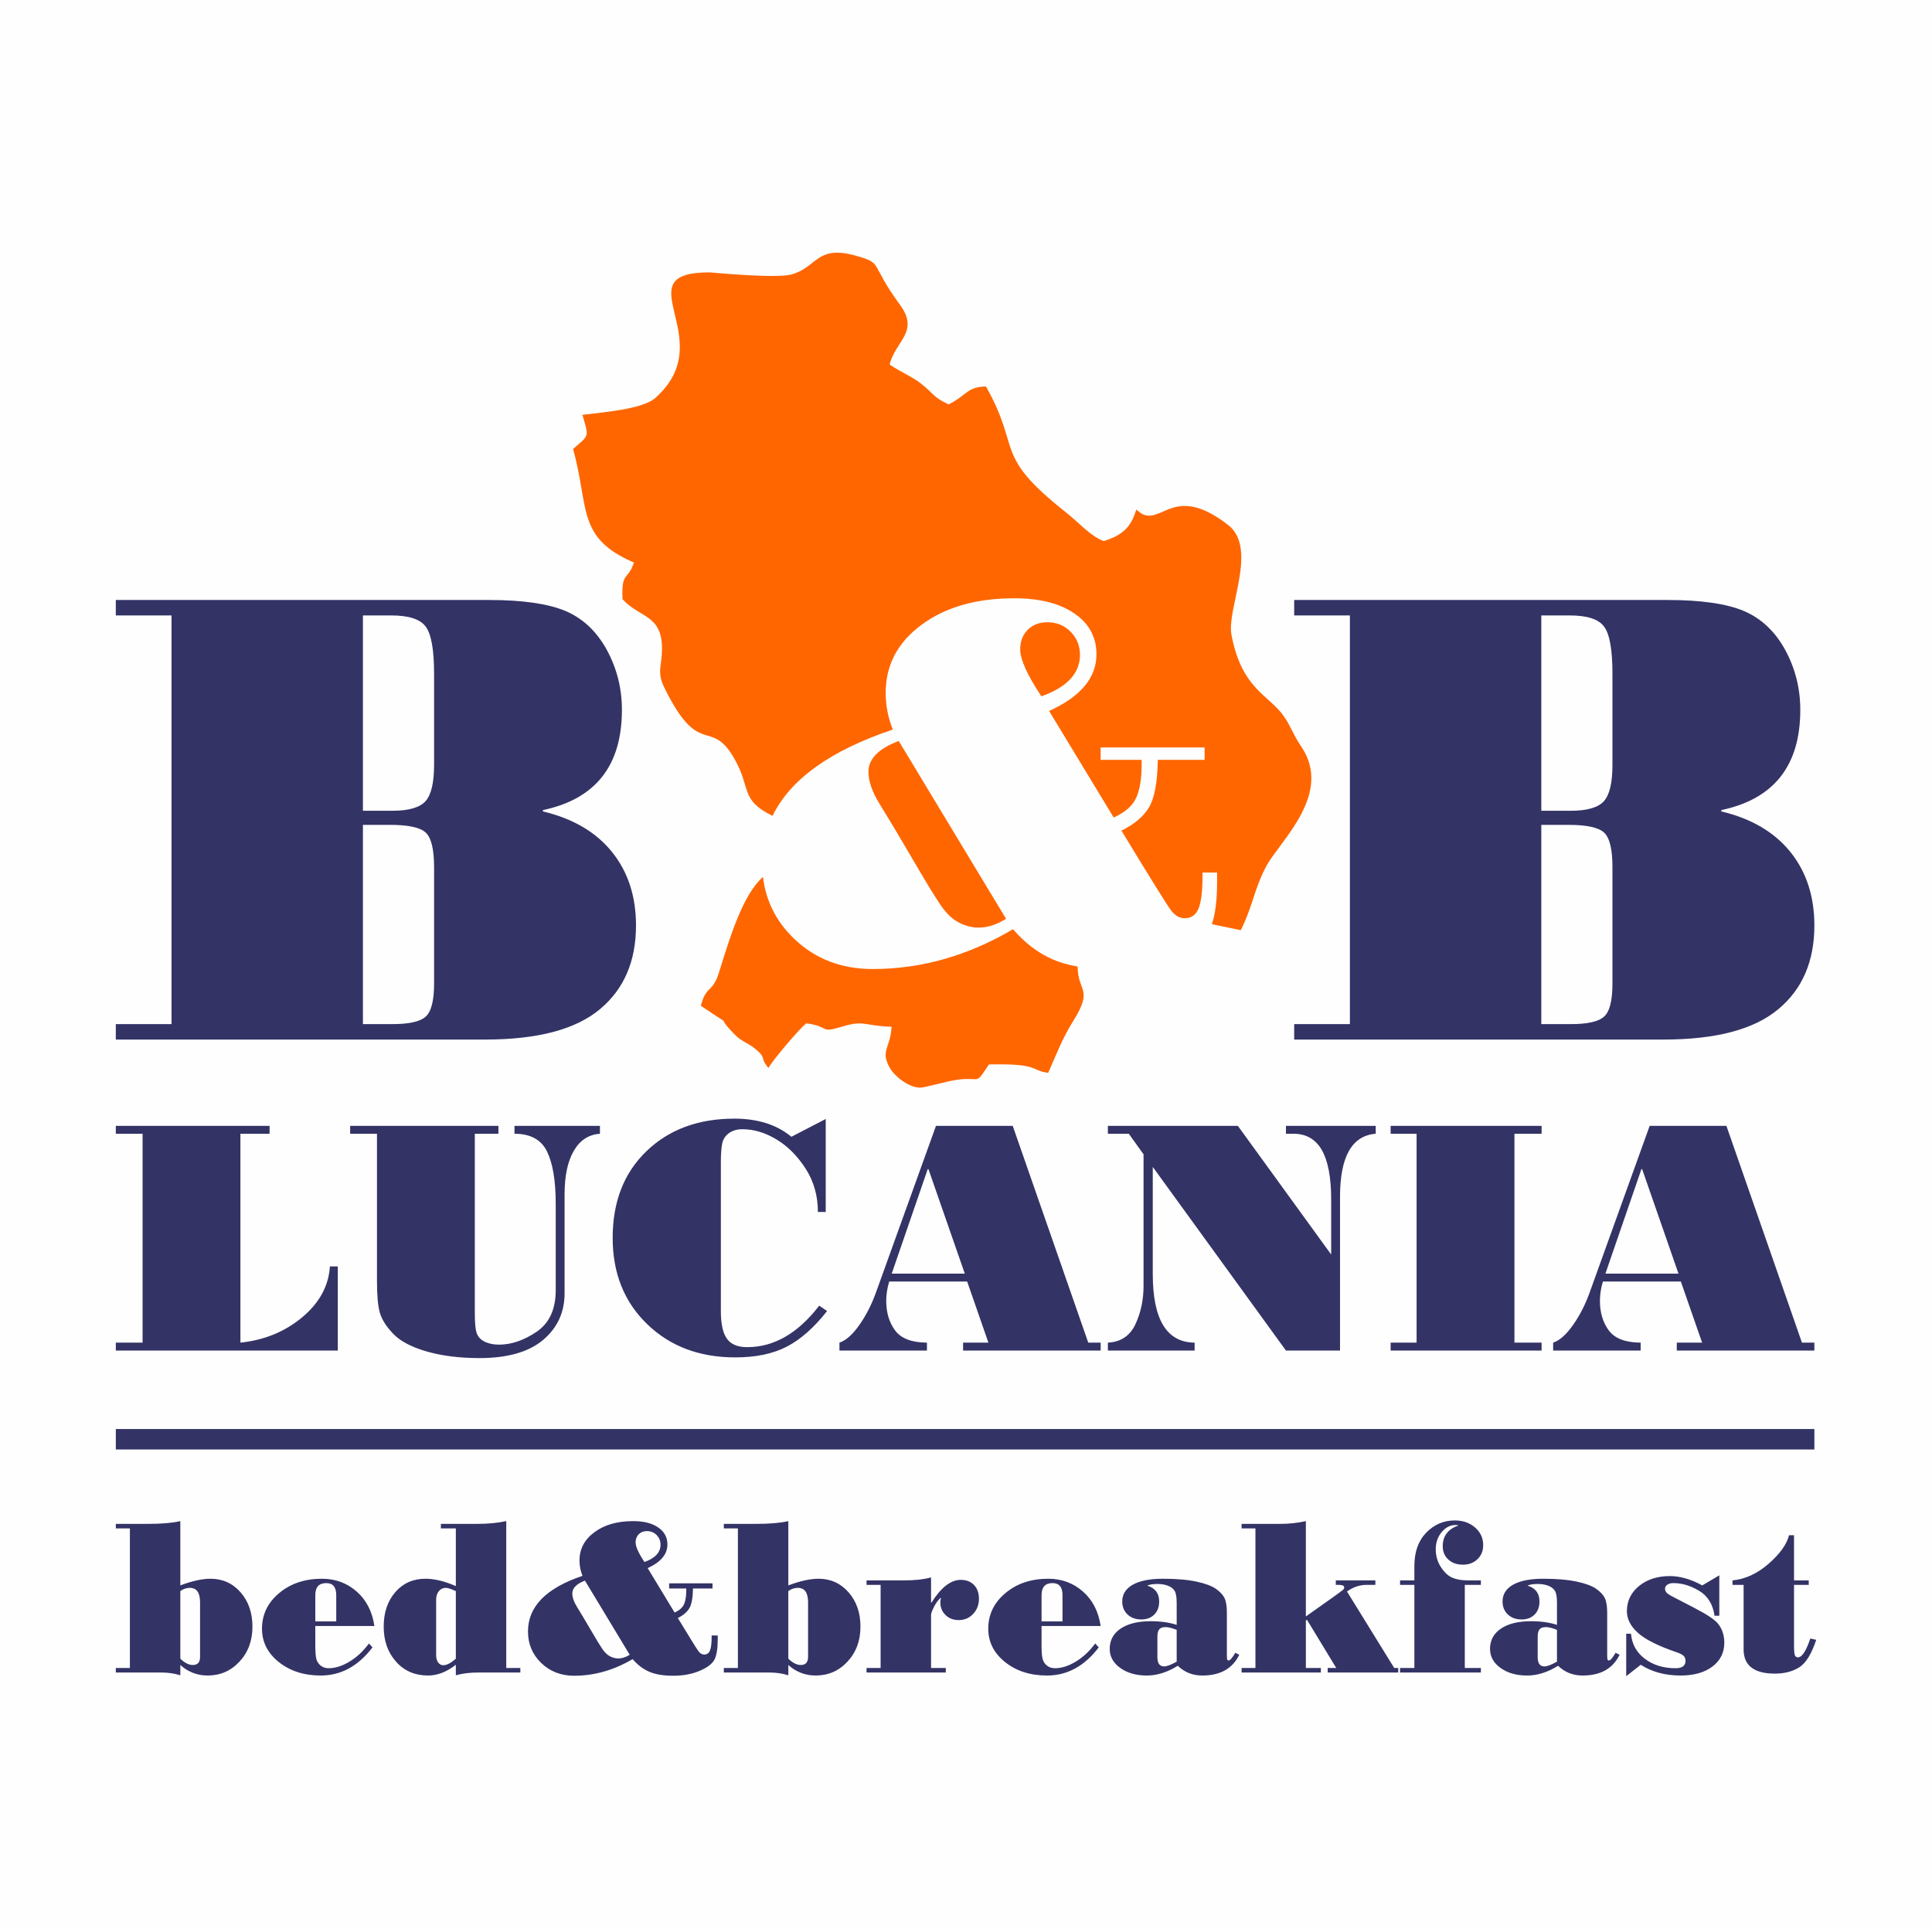 <?xml version="1.0" encoding="UTF-8"?> <svg xmlns="http://www.w3.org/2000/svg" xmlns:xlink="http://www.w3.org/1999/xlink" xmlns:xodm="http://www.corel.com/coreldraw/odm/2003" xml:space="preserve" width="1200px" height="1198px" version="1.1" style="shape-rendering:geometricPrecision; text-rendering:geometricPrecision; image-rendering:optimizeQuality; fill-rule:evenodd; clip-rule:evenodd" viewBox="0 0 1198.69 1195.94"> <defs> <style type="text/css"> &#13; .str0 {stroke:#333366;stroke-width:12.69;stroke-miterlimit:22.926}&#13; .fil3 {fill:none}&#13; .fil0 {fill:#FEFEFE}&#13; .fil1 {fill:#FF6600}&#13; .fil2 {fill:#333366;fill-rule:nonzero}&#13; </style> </defs> <g id="Text">  <polygon class="fil0" points="0,1195.94 1198.69,1195.94 1198.69,0 0,0 "></polygon> <g id="_1763774491712"> <path class="fil1" d="M751.89 573.01l17.96 3.7c7.33,-14.64 8.3,-25.52 15.69,-39.48 8.38,-15.79 42.08,-45.05 21.54,-74.87 -4.57,-6.64 -6.2,-12.13 -10.42,-18.22 -9.39,-13.52 -26.31,-16.86 -32.64,-50.84 -3,-16.07 16.63,-53.5 -2.02,-67.96 -33.23,-25.81 -40.78,-0.25 -53.62,-6.97l-3.43 -2.56c-3.11,10.74 -8.53,15.97 -20.19,19.5 -8.52,-3.28 -15.1,-11.28 -23.78,-18.13 -45.22,-35.77 -26.96,-38.35 -49.24,-77.77 -11.84,0.17 -11.85,5.53 -23.18,11.09 -9.53,-4.37 -9.32,-6.7 -17.06,-12.84 -5.51,-4.37 -12.61,-7.17 -19.53,-11.86 3.56,-14.69 18.75,-20.31 6.38,-37.13 -19.23,-26.17 -9.94,-25.46 -27.13,-30.34 -24.86,-7.06 -23.91,7.13 -40.22,11.59 -9.67,2.65 -50.24,-1.32 -50.65,-1.32 -54.65,0 7.59,41.27 -33.8,77.95 -7.81,6.91 -32.11,8.84 -45.2,10.45 4.13,14.18 4.37,12.31 -5.81,21.19 10.14,35.65 1.73,55.07 37.78,70.43 -3.84,11.66 -7.86,5.09 -7.08,22.78 10.89,11.82 24.54,9.46 24.51,30.82 -0.01,10.11 -3.31,14.3 1.23,23.6 22.2,45.53 28.64,18.07 43.74,44.66 10.47,18.43 3.37,25.4 23.61,35.32 10.96,-22.67 35.82,-40.51 74.61,-53.55 -2.93,-7.38 -4.43,-14.92 -4.43,-22.74 0,-17.28 7.42,-31.34 22.28,-42.27 14.8,-10.97 33.99,-16.44 57.52,-16.44 15.76,0 28.14,3.16 37.26,9.4 9.17,6.25 13.72,14.75 13.72,25.39 0,14.52 -9.78,26.22 -29.38,35.12l40.08 66.13c7.26,-3.33 11.93,-7.48 14.08,-12.56 2.19,-5 3.25,-11.76 3.25,-20.09l0 -3.14 -25.44 0 0 -7.71 64.51 0 0 7.71 -29.04 0c-0.23,13.95 -2.04,23.8 -5.52,29.55 -3.43,5.67 -9.11,10.46 -17.05,14.34 18,29.67 28.26,46.15 30.73,49.42 2.48,3.31 5.35,4.95 8.49,4.95 4.05,0 6.93,-1.98 8.62,-6.01 1.63,-4 2.47,-10.64 2.47,-19.89l0 -2.47 9.06 0 0 5.46c0,11.48 -1.11,20.34 -3.26,26.61l0 0zm-278.52 -29.31c-12.5,10.98 -20.52,37.43 -27.23,59.11 -4.04,13.05 -8.11,8.05 -11.3,20.81 25.05,16.97 5.99,2.43 21.22,18.06 3.95,4.05 8.52,5.29 12.35,8.49 7.85,6.56 2.37,4.52 8.34,12.07 2.61,-4.86 18.66,-23.69 23.41,-27.73 15.61,1.95 7.38,6.59 23.01,1.84 13.12,-3.97 13.96,-0.09 29.98,0.27 -0.63,13.51 -7.33,14.74 -0.93,25.75 3,5.16 11.52,11.82 18.35,12.05 3.45,0.11 17.76,-4.38 24.6,-5.09 13.75,-1.43 9.81,3.65 18.4,-9.31 31.73,-0.68 25.44,3.69 36.77,5.19 5.86,-13.14 8.61,-21.04 15.43,-31.95 12.93,-20.68 2.78,-18.19 2.86,-33.97 -5.87,-1.01 -11.06,-2.51 -15.57,-4.48 -9.11,-4 -17.28,-10.24 -24.54,-18.69 -27.92,16.44 -56.96,24.7 -87.06,24.7 -19.49,0 -35.8,-6.3 -48.92,-18.95 -10.98,-10.62 -17.39,-23.32 -19.17,-38.17l0 0zm172.76 -112.06c15.93,-5.67 23.92,-14.29 23.92,-25.71 0,-5.69 -1.96,-10.52 -5.84,-14.4 -3.9,-3.96 -8.73,-5.86 -14.42,-5.86 -4.95,0 -9,1.58 -12.16,4.66 -3.09,3.16 -4.66,7.21 -4.66,12.1 0,6.32 4.39,16.04 13.16,29.21l0 0zm-21.94 138.01l-66.58 -110.31c-12.56,4.72 -18.8,11.14 -18.8,19.13 0,5.86 2.36,12.61 7.14,20.27 4.79,7.7 11.21,18.45 19.26,32.19 7.99,13.74 13.83,23.41 17.56,28.98 3.65,5.63 7.54,9.57 11.7,11.82 4.11,2.26 8.39,3.38 12.77,3.38 5.46,0 11.15,-1.8 16.95,-5.46l0 0z"></path> <path class="fil2" d="M336.85 503.04c18.67,4.45 32.97,12.84 42.9,25.2 9.92,12.35 14.85,27.55 14.85,45.53 0,22.28 -7.5,39.63 -22.49,52.06 -14.99,12.49 -38.66,18.74 -71.07,18.74l-229.19 0 0 -9.58 34.57 0 0 -253.55 -34.57 0 0 -9.58 231.62 0c20.75,0 36.51,2.29 47.33,6.8 10.76,4.58 19.3,12.57 25.62,24.02 6.24,11.45 9.44,23.87 9.44,37.34 0,34.57 -16.32,55.32 -49.01,62.19l0 0.83zm-67.53 -28.87l0 -56.57c0,-14.85 -1.74,-24.64 -5.21,-29.22 -3.4,-4.65 -10.55,-6.94 -21.45,-6.94l-17.49 0 0 121.19 18.33 0c10.2,0 17,-2.02 20.54,-5.97 3.54,-4.03 5.28,-11.52 5.28,-22.49zm0 135.83l0 -72.39c0,-11.11 -1.74,-18.26 -5.21,-21.45 -3.4,-3.19 -10.83,-4.79 -22.21,-4.79l-16.73 0 0 123.62 18.33 0c10.34,0 17.21,-1.53 20.61,-4.65 3.47,-3.12 5.21,-9.93 5.21,-20.34z"></path> <path class="fil2" d="M1067.97 503.04c18.67,4.45 32.96,12.84 42.89,25.2 9.92,12.35 14.85,27.55 14.85,45.53 0,22.28 -7.49,39.63 -22.49,52.06 -14.99,12.49 -38.66,18.74 -71.07,18.74l-229.19 0 0 -9.58 34.57 0 0 -253.55 -34.57 0 0 -9.58 231.62 0c20.75,0 36.51,2.29 47.34,6.8 10.75,4.58 19.29,12.57 25.61,24.02 6.24,11.45 9.44,23.87 9.44,37.34 0,34.57 -16.31,55.32 -49,62.19l0 0.83zm-67.54 -28.87l0 -56.57c0,-14.85 -1.73,-24.64 -5.2,-29.22 -3.41,-4.65 -10.55,-6.94 -21.45,-6.94l-17.49 0 0 121.19 18.32 0c10.2,0 17.01,-2.02 20.55,-5.97 3.54,-4.03 5.27,-11.52 5.27,-22.49zm0 135.83l0 -72.39c0,-11.11 -1.73,-18.26 -5.2,-21.45 -3.41,-3.19 -10.83,-4.79 -22.22,-4.79l-16.72 0 0 123.62 18.32 0c10.34,0 17.21,-1.53 20.62,-4.65 3.47,-3.12 5.2,-9.93 5.2,-20.34z"></path> <path class="fil2" d="M209.58 837.51l-137.72 0 0 -4.9 16.6 0 0 -129.6 -16.6 0 0 -4.9 95.4 0 0 4.9 -18.1 0 0 129.6c14.76,-1.53 27.54,-6.74 38.29,-15.68 10.71,-8.94 16.46,-19.48 17.24,-31.61l4.89 0 0 52.19zm162.64 -134.5c-6.99,0.5 -12.39,4.01 -16.22,10.61 -3.79,6.56 -5.71,15.5 -5.71,26.82l0 61.52c0,11.85 -4.47,21.5 -13.34,28.98 -8.9,7.49 -22.07,11.25 -39.45,11.25 -12.42,0 -23.35,-1.38 -32.82,-4.12 -9.44,-2.73 -16.35,-6.38 -20.68,-10.92 -4.33,-4.51 -7.1,-8.87 -8.3,-13.02 -1.21,-4.15 -1.81,-10.79 -1.81,-19.87l0 -91.25 -16.64 0 0 -4.9 91.99 0 0 4.9 -14.65 0 0 111.54c0,6.28 0.46,10.54 1.38,12.7 0.96,2.2 2.66,3.83 5.15,4.97 2.52,1.1 5.35,1.63 8.55,1.63 7.59,0 15.36,-2.66 23.27,-7.98 7.88,-5.36 11.85,-13.94 11.85,-25.79l0 -53.72c0,-14.15 -1.81,-24.9 -5.36,-32.28 -3.58,-7.38 -10.32,-11.07 -20.22,-11.07l0 -4.9 53.01 0 0 4.9zm140.95 109.98c-8.05,10.25 -16.35,17.6 -24.94,22.07 -8.62,4.47 -19.27,6.7 -32.04,6.7 -22.24,0 -40.48,-6.88 -54.71,-20.68 -14.26,-13.8 -21.35,-31.61 -21.35,-53.43 0,-22.39 6.95,-40.3 20.93,-53.79 13.98,-13.48 32.18,-20.22 54.64,-20.22 14.47,0 26.25,3.76 35.33,11.25l21.29 -11.04 0 57.69 -4.86 0c0,-10.11 -2.59,-19.12 -7.7,-27.03 -5.14,-7.88 -11.18,-13.91 -18.13,-18.06 -6.99,-4.19 -13.98,-6.24 -20.97,-6.24 -3.37,0 -6.21,0.81 -8.41,2.44 -2.23,1.64 -3.61,3.76 -4.15,6.39 -0.56,2.62 -0.85,6.63 -0.85,12.06l0 91.89c0,7.95 1.24,13.7 3.76,17.17 2.49,3.51 6.67,5.25 12.56,5.25 16.64,0 31.54,-8.58 44.7,-25.75l4.9 3.33zm169.73 24.52l-85.36 0 0 -4.9 15.71 0 -13.19 -37.93 -48.36 0c-1.24,4.15 -1.85,8.13 -1.85,11.96 0,7.34 1.85,13.48 5.54,18.45 3.72,4.97 10.29,7.45 19.72,7.52l0 4.9 -54.28 0 0 -4.9c4.12,-1.38 8.23,-5.07 12.42,-11.07 4.22,-6 7.66,-12.81 10.36,-20.4l37.11 -103.03 47.61 0 46.87 134.5 7.7 0 0 4.9zm-84.3 -47.72l-22.56 -64.86 -0.43 0 -22.35 64.86 45.34 0zm254.95 -86.78c-14.76,1.17 -22.14,14.19 -22.14,39.06l0 95.44 -33.56 0 -82.63 -113.92 0 66.41c0,28.28 8.65,42.47 25.97,42.61l0 4.9 -53.82 0 0 -4.9c8.01,-0.39 13.73,-4.22 17.1,-11.42 3.33,-7.21 5.03,-15.12 5.03,-23.7l0 -81.71 -9.15 -12.77 -12.98 0 0 -4.9 80.64 0 57.9 79.83 0 -34.1c0,-13.76 -1.95,-24.01 -5.82,-30.76 -3.87,-6.7 -9.72,-10.07 -17.56,-10.07l-4.68 0 0 -4.9 55.7 0 0 4.9zm102.92 134.5l-93.66 0 0 -4.9 16.1 0 0 -129.6 -16.1 0 0 -4.9 93.66 0 0 4.9 -16.85 0 0 129.6 16.85 0 0 4.9zm169.23 0l-85.36 0 0 -4.9 15.72 0 -13.2 -37.93 -48.36 0c-1.24,4.15 -1.84,8.13 -1.84,11.96 0,7.34 1.84,13.48 5.53,18.45 3.73,4.97 10.29,7.45 19.73,7.52l0 4.9 -54.28 0 0 -4.9c4.11,-1.38 8.23,-5.07 12.41,-11.07 4.22,-6 7.67,-12.81 10.36,-20.4l37.11 -103.03 47.61 0 46.87 134.5 7.7 0 0 4.9zm-84.3 -47.72l-22.56 -64.86 -0.43 0 -22.35 64.86 45.34 0z"></path> <path class="fil2" d="M111.88 983.22c7.34,-2.75 13.56,-4.13 18.7,-4.13 7.51,0 13.76,2.81 18.69,8.42 4.9,5.63 7.36,12.72 7.36,21.29 0,8.66 -2.65,15.89 -8,21.66 -5.33,5.78 -11.95,8.67 -19.83,8.67 -6.41,0 -12.07,-2.19 -16.92,-6.53l0 6.38c-3.71,-1.15 -7.61,-1.71 -11.69,-1.71l-28.33 0 0 -2.82 8.73 0 0 -86.58 -8.73 0 0 -2.82 20.02 0c8.38,0 15.04,-0.56 20,-1.71l0 39.88zm12.25 44.36l0 -33.82c0,-6.01 -2.12,-9.02 -6.34,-9.02 -2.11,0 -4.08,0.66 -5.91,2l0 41.94c2.67,2.61 5.25,3.92 7.76,3.92 2.99,0 4.49,-1.69 4.49,-5.02zm108.15 -19.18l-36.66 0 0 12.23c0,3.9 0.24,6.67 0.68,8.33 0.47,1.65 1.36,2.98 2.7,4.04 1.31,1.06 2.98,1.6 4.95,1.6 4.11,0 8.45,-1.39 12.96,-4.14 4.51,-2.74 8.52,-6.47 11.99,-11.21l2.21 2.41c-8.85,11.64 -19.55,17.47 -32.11,17.47 -10.42,0 -19.08,-2.8 -26.03,-8.36 -6.95,-5.56 -10.42,-12.46 -10.42,-20.66 0,-8.8 3.54,-16.17 10.63,-22.1 7.07,-5.94 15.94,-8.92 26.57,-8.92 8.29,0 15.47,2.63 21.48,7.88 6.03,5.26 9.71,12.4 11.05,21.43zm-23.66 -2.84l0 -16.29c0,-5 -2.06,-7.48 -6.19,-7.48 -4.53,0 -6.81,2.48 -6.81,7.48l0 16.29 13 0zm114.21 31.71l-26.05 0c-5.23,0 -9.88,0.56 -13.96,1.71l0 -6.52c-5.68,4.44 -11.41,6.67 -17.18,6.67 -8.17,0 -14.82,-2.84 -19.91,-8.57 -5.11,-5.71 -7.67,-12.96 -7.67,-21.76 0,-8.75 2.41,-15.89 7.23,-21.43 4.81,-5.51 11.03,-8.28 18.68,-8.28 5.56,0 11.83,1.52 18.85,4.55l0 -35.77 -9.27 0 0 -2.82 22.81 0c6.43,0 12.34,-0.56 17.74,-1.71l0 91.11 8.73 0 0 2.82zm-40.01 -8.59l0 -41.94c-3.03,-1.34 -5.1,-2 -6.18,-2 -1.76,0 -3.19,0.68 -4.34,2.02 -1.15,1.36 -1.71,3.17 -1.71,5.47l0 34.17c0,1.98 0.42,3.52 1.27,4.65 0.84,1.13 1.87,1.69 3.12,1.69 2.2,0 4.81,-1.36 7.84,-4.06zm162.49 -12.11c0,5.91 -0.71,10.16 -2.07,12.77 -1.38,2.58 -4.43,4.88 -9.18,6.9 -4.74,2.02 -10.23,3.03 -16.47,3.03 -6.11,0 -11.06,-0.85 -14.86,-2.52 -3.8,-1.66 -7.21,-4.27 -10.23,-7.79 -11.65,6.86 -23.76,10.31 -36.31,10.31 -8.12,0 -14.93,-2.63 -20.4,-7.91 -5.47,-5.29 -8.21,-11.81 -8.21,-19.6 0,-15.4 11.26,-26.88 33.82,-34.46 -1.22,-3.07 -1.86,-6.22 -1.86,-9.48 0,-7.21 3.1,-13.07 9.3,-17.63 6.17,-4.57 14.17,-6.85 23.98,-6.85 6.58,0 11.74,1.31 15.54,3.92 3.83,2.6 5.73,6.15 5.73,10.58 0,6.06 -4.08,10.94 -12.25,14.65l16.71 27.58c3.03,-1.39 4.98,-3.12 5.87,-5.24 0.91,-2.08 1.36,-4.9 1.36,-8.37l0 -1.32 -10.61 0 0 -3.21 26.9 0 0 3.21 -12.11 0c-0.1,5.82 -0.85,9.93 -2.3,12.32 -1.44,2.37 -3.81,4.37 -7.12,5.99 7.51,12.37 11.79,19.25 12.82,20.61 1.03,1.38 2.23,2.06 3.54,2.06 1.69,0 2.89,-0.82 3.6,-2.51 0.68,-1.67 1.03,-4.44 1.03,-8.28l0 -1.04 3.78 0 0 2.28zm-45.47 -47.86c6.65,-2.37 9.98,-5.96 9.98,-10.72 0,-2.38 -0.82,-4.39 -2.44,-6.01 -1.62,-1.65 -3.64,-2.44 -6.01,-2.44 -2.07,0 -3.76,0.65 -5.07,1.94 -1.29,1.32 -1.95,3.01 -1.95,5.05 0,2.63 1.83,6.69 5.49,12.18zm-9.15 57.55l-27.77 -46c-5.23,1.97 -7.84,4.65 -7.84,7.98 0,2.44 0.99,5.26 2.98,8.45 2,3.21 4.68,7.7 8.03,13.42 3.33,5.73 5.78,9.77 7.32,12.09 1.53,2.35 3.15,3.99 4.89,4.93 1.71,0.94 3.49,1.41 5.32,1.41 2.28,0 4.65,-0.75 7.07,-2.28zm98.41 -43.04c7.35,-2.75 13.57,-4.13 18.71,-4.13 7.51,0 13.75,2.81 18.68,8.42 4.91,5.63 7.37,12.72 7.37,21.29 0,8.66 -2.65,15.89 -8,21.66 -5.33,5.78 -11.95,8.67 -19.83,8.67 -6.41,0 -12.07,-2.19 -16.93,-6.53l0 6.38c-3.7,-1.15 -7.6,-1.71 -11.69,-1.71l-28.32 0 0 -2.82 8.73 0 0 -86.58 -8.73 0 0 -2.82 20.02 0c8.38,0 15.04,-0.56 19.99,-1.71l0 39.88zm12.26 44.36l0 -33.82c0,-6.01 -2.12,-9.02 -6.34,-9.02 -2.11,0 -4.09,0.66 -5.92,2l0 41.94c2.68,2.61 5.26,3.92 7.77,3.92 2.98,0 4.49,-1.69 4.49,-5.02zm76.58 -33.71c5.92,-9.39 11.97,-14.08 18.14,-14.08 3.45,0 6.2,1.06 8.24,3.17 2.02,2.09 3.05,4.93 3.05,8.52 0,3.75 -1.19,6.9 -3.61,9.46 -2.4,2.53 -5.38,3.8 -8.9,3.8 -3.31,0 -6.03,-1.03 -8.19,-3.12 -2.16,-2.09 -3.24,-4.72 -3.24,-7.86 0,-1.11 0.14,-1.98 0.43,-2.56l-0.29 -0.28c-1.64,1.57 -3.05,3.49 -4.17,5.77 -1.15,2.3 -1.74,3.9 -1.74,4.83l0 32.93 9.15 0 0 2.82 -49.17 0 0 -2.82 8.73 0 0 -51.56 -8.73 0 0 -2.77 22.98 0c6.88,0 12.56,-0.61 17.04,-1.86l0 15.61 0.28 0zm104.94 14.53l-36.66 0 0 12.23c0,3.9 0.23,6.67 0.68,8.33 0.47,1.65 1.36,2.98 2.7,4.04 1.31,1.06 2.98,1.6 4.95,1.6 4.11,0 8.45,-1.39 12.96,-4.14 4.5,-2.74 8.52,-6.47 11.99,-11.21l2.21 2.41c-8.85,11.64 -19.55,17.47 -32.11,17.47 -10.42,0 -19.08,-2.8 -26.03,-8.36 -6.95,-5.56 -10.42,-12.46 -10.42,-20.66 0,-8.8 3.54,-16.17 10.63,-22.1 7.06,-5.94 15.94,-8.92 26.57,-8.92 8.28,0 15.47,2.63 21.48,7.88 6.03,5.26 9.71,12.4 11.05,21.43zm-23.66 -2.84l0 -16.29c0,-5 -2.06,-7.48 -6.2,-7.48 -4.52,0 -6.8,2.48 -6.8,7.48l0 16.29 13 0zm109.68 20.7c-4.18,8.57 -11.8,12.87 -22.91,12.87 -6.03,0 -11.12,-2.02 -15.25,-6.06 -6.41,4.04 -12.84,6.06 -19.25,6.06 -6.66,0 -12.13,-1.58 -16.47,-4.72 -4.35,-3.12 -6.51,-7.07 -6.51,-11.78 0,-5.38 2.28,-9.58 6.81,-12.63 4.55,-3.05 10.77,-4.56 18.71,-4.56 6.1,0 11.43,0.76 16.03,2.26l0 -13.69c0,-3.7 -0.47,-6.24 -1.39,-7.6 -0.91,-1.34 -2.32,-2.37 -4.2,-3.05 -1.88,-0.68 -3.97,-1.03 -6.24,-1.03 -2.89,0 -5.05,0.35 -6.48,1.03 4.95,1.48 7.44,4.74 7.44,9.83 0,3.41 -1.01,6.1 -3.03,8.12 -2.02,2.02 -4.69,3.03 -8.05,3.03 -3.52,0 -6.38,-1.03 -8.57,-3.1 -2.15,-2.06 -3.26,-4.74 -3.26,-8.05 0,-4.48 2.19,-7.95 6.57,-10.42 4.37,-2.44 10.59,-3.68 18.59,-3.68 8.55,0 15.54,0.61 20.99,1.8 5.44,1.18 9.46,2.68 12.04,4.51 2.56,1.81 4.32,3.71 5.28,5.7 0.96,2 1.45,5.07 1.45,9.25l0 25.91c0,1.43 0.05,2.37 0.17,2.82 0.12,0.47 0.42,0.7 0.94,0.7 0.87,0 2.23,-1.59 4.13,-4.76l2.46 1.24zm-38.84 4.27l0 -19.73c-2.94,-1.15 -5.24,-1.72 -6.88,-1.72 -1.83,0 -3.14,0.45 -3.92,1.36 -0.77,0.92 -1.17,2.44 -1.17,4.56l0 12.72c0,3.85 1.38,5.77 4.2,5.77 1.64,0 4.22,-0.98 7.77,-2.96zm137.44 6.74l-43.75 0 0 -2.82 5.31 0 -18.14 -29.85 -0.71 0.28 0 29.57 9.3 0 0 2.82 -49.18 0 0 -2.82 8.59 0 0 -86.58 -8.59 0 0 -2.82 24.13 0c5.33,0 10.59,-0.56 15.75,-1.71l0 59.15 16.24 -11.5c4.11,-2.94 6.41,-4.63 6.88,-5.07 0.45,-0.47 0.68,-0.97 0.68,-1.46 0,-1.05 -1.17,-1.57 -3.52,-1.57l-1.71 0 0 -2.77 24.55 0 0 2.77 -5.49 0c-4.23,0 -8.27,1.36 -12.12,4.11l29.3 47.45 2.48 0 0 2.82zm10.03 -57.15l0 -8.92c0,-8.73 2.44,-15.61 7.34,-20.68 4.91,-5.07 10.82,-7.6 17.75,-7.6 5.04,0 9.25,1.45 12.58,4.39 3.35,2.91 5.02,6.54 5.02,10.96 0,3.52 -1.17,6.43 -3.54,8.68 -2.35,2.28 -5.36,3.41 -8.97,3.41 -3.71,0 -6.74,-1.04 -9.08,-3.15 -2.33,-2.11 -3.5,-4.86 -3.5,-8.26 0,-6.32 3.17,-10.59 9.48,-12.79l0 -0.29 -1.57 -0.11c-3.26,0 -6.1,1.45 -8.57,4.39 -2.44,2.93 -3.68,6.47 -3.68,10.65 0,4.13 1.08,7.82 3.21,11.08 2.12,3.26 4.49,5.45 7.07,6.57 2.6,1.11 5.89,1.67 9.88,1.67l7.84 0 0 2.77 -9.98 0 0 51.56 9.98 0 0 2.82 -50.14 0 0 -2.82 8.88 0 0 -51.56 -8.88 0 0 -2.77 8.88 0zm127.33 46.14c-4.18,8.57 -11.81,12.87 -22.91,12.87 -6.03,0 -11.13,-2.02 -15.26,-6.06 -6.4,4.04 -12.84,6.06 -19.24,6.06 -6.67,0 -12.14,-1.58 -16.48,-4.72 -4.34,-3.12 -6.5,-7.07 -6.5,-11.78 0,-5.38 2.28,-9.58 6.81,-12.63 4.55,-3.05 10.77,-4.56 18.7,-4.56 6.11,0 11.43,0.76 16.03,2.26l0 -13.69c0,-3.7 -0.47,-6.24 -1.38,-7.6 -0.92,-1.34 -2.32,-2.37 -4.2,-3.05 -1.88,-0.68 -3.97,-1.03 -6.25,-1.03 -2.88,0 -5.04,0.35 -6.47,1.03 4.95,1.48 7.44,4.74 7.44,9.83 0,3.41 -1.01,6.1 -3.03,8.12 -2.02,2.02 -4.7,3.03 -8.05,3.03 -3.52,0 -6.39,-1.03 -8.57,-3.1 -2.16,-2.06 -3.26,-4.74 -3.26,-8.05 0,-4.48 2.18,-7.95 6.57,-10.42 4.37,-2.44 10.59,-3.68 18.59,-3.68 8.54,0 15.54,0.61 20.98,1.8 5.45,1.18 9.46,2.68 12.04,4.51 2.56,1.81 4.32,3.71 5.28,5.7 0.97,2 1.46,5.07 1.46,9.25l0 25.91c0,1.43 0.05,2.37 0.16,2.82 0.12,0.47 0.43,0.7 0.94,0.7 0.87,0 2.23,-1.59 4.13,-4.76l2.47 1.24zm-38.85 4.27l0 -19.73c-2.93,-1.15 -5.23,-1.72 -6.87,-1.72 -1.83,0 -3.15,0.45 -3.92,1.36 -0.78,0.92 -1.18,2.44 -1.18,4.56l0 12.72c0,3.85 1.39,5.77 4.2,5.77 1.65,0 4.23,-0.98 7.77,-2.96zm97.76 -28.47c-1.01,-7.06 -4.15,-12.2 -9.48,-15.44 -5.33,-3.21 -10.66,-4.83 -16.03,-4.83 -1.55,0 -2.82,0.32 -3.78,0.98 -0.96,0.66 -1.43,1.5 -1.43,2.51 0,1.15 0.49,2.12 1.5,2.94 1.01,0.79 2.56,1.69 4.6,2.7 8.68,4.41 14.6,7.53 17.81,9.38 3.22,1.86 5.68,3.57 7.44,5.1 1.74,1.52 3.08,3.47 4.02,5.82 0.94,2.32 1.41,4.83 1.41,7.49 0,6.19 -2.45,11.14 -7.35,14.85 -4.91,3.71 -11.53,5.57 -19.81,5.57 -9.53,0 -17.77,-2.23 -24.69,-6.67l-9.01 7.09 0 -26.34 2.95 0c0.61,6.5 3.48,11.69 8.64,15.56 5.16,3.88 11.5,5.83 19.01,5.83 4.13,0 6.2,-1.55 6.2,-4.63 0,-1.27 -0.43,-2.32 -1.29,-3.12 -0.85,-0.8 -2.35,-1.55 -4.49,-2.23 -11.33,-3.9 -19.27,-7.89 -23.79,-11.99 -4.54,-4.11 -6.81,-8.57 -6.81,-13.38 0,-6.34 2.51,-11.55 7.53,-15.66 5.03,-4.08 11.39,-6.15 19.08,-6.15 6.41,0 13.12,1.93 20.14,5.78l10.59 -6.25 0 25.09 -2.96 0zm63.07 14.93c-2.89,8.8 -6.41,14.48 -10.57,17.09 -4.15,2.58 -9.15,3.87 -15.02,3.87 -12.98,0 -19.45,-5.02 -19.45,-15.04l0 -40.02 -6.88 0 0 -2.77c7.93,-0.78 15.42,-4.23 22.44,-10.37 7.04,-6.16 11.24,-12.05 12.62,-17.68l3.1 0 0 28.05 9.13 0 0 2.77 -9.13 0 0 37.46c0,3.26 0.17,5.33 0.52,6.19 0.33,0.87 0.96,1.32 1.88,1.32 2.53,0 5.09,-3.9 7.7,-11.69l3.66 0.82z"></path> <line class="fil3 str0" x1="71.86" y1="892.56" x2="1125.71" y2="892.56"></line> </g> </g> </svg> 